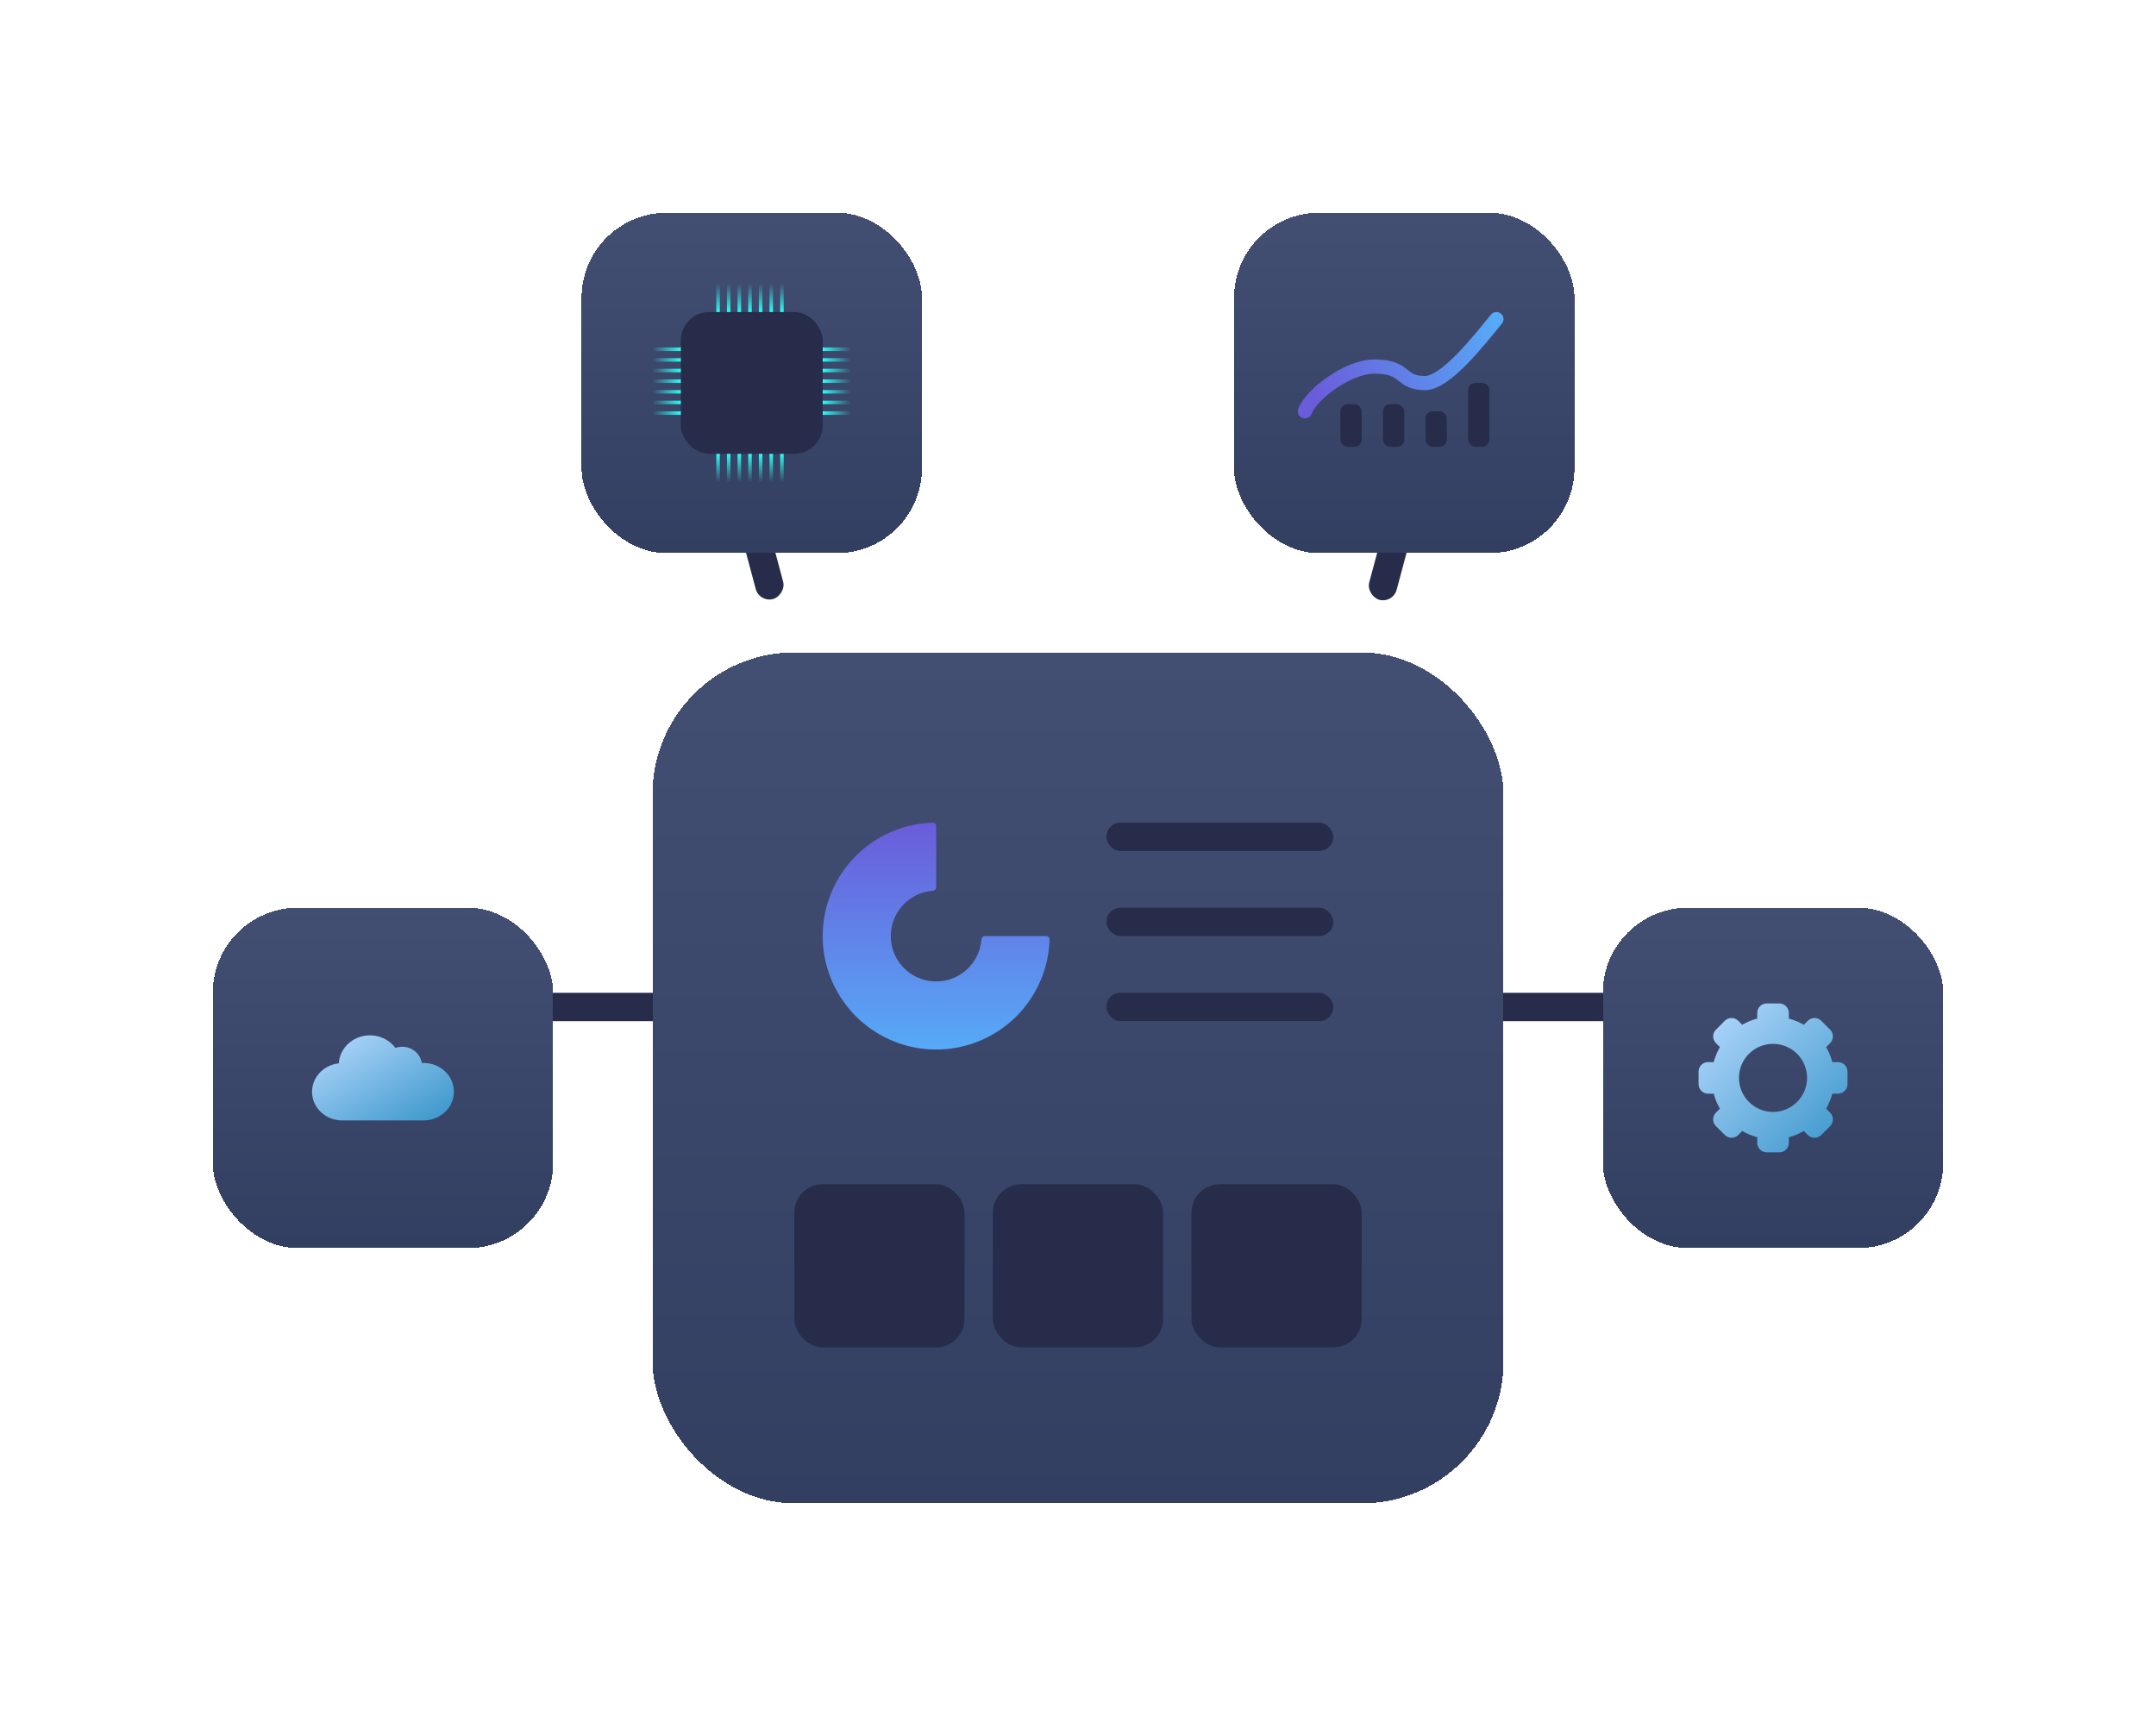 <?xml version="1.0" encoding="UTF-8"?> <svg xmlns="http://www.w3.org/2000/svg" width="304" height="242" viewBox="0 0 304 242" fill="none"> <rect x="210" y="140" width="18" height="4" rx="2" fill="#262C49"></rect> <rect x="76" y="140" width="18" height="4" rx="2" fill="#262C49"></rect> <rect x="105.863" y="65" width="19.622" height="4" rx="2" transform="rotate(75 105.863 65)" fill="#262C49"></rect> <rect width="19.733" height="4" rx="2" transform="matrix(-0.259 0.966 0.966 0.259 197.659 65)" fill="#262C49"></rect> <g filter="url(#filter0_d_1159_14349)"> <rect x="82" y="20" width="48" height="48" rx="12" fill="url(#paint0_linear_1159_14349)" shape-rendering="crispEdges"></rect> <rect x="96" y="34" width="20" height="20" rx="4" fill="#262C49"></rect> <rect x="116" y="39" width="4" height="0.5" fill="url(#paint1_linear_1159_14349)"></rect> <rect x="116" y="40.5" width="4" height="0.5" fill="url(#paint2_linear_1159_14349)"></rect> <rect x="116" y="42" width="4" height="0.5" fill="url(#paint3_linear_1159_14349)"></rect> <rect x="116" y="43.5" width="4" height="0.5" fill="url(#paint4_linear_1159_14349)"></rect> <rect x="116" y="45" width="4" height="0.5" fill="url(#paint5_linear_1159_14349)"></rect> <rect x="116" y="46.5" width="4" height="0.5" fill="url(#paint6_linear_1159_14349)"></rect> <rect x="116" y="48" width="4" height="0.5" fill="url(#paint7_linear_1159_14349)"></rect> <rect x="96" y="48.5" width="4" height="0.5" transform="rotate(-180 96 48.5)" fill="url(#paint8_linear_1159_14349)"></rect> <rect x="96" y="47" width="4" height="0.5" transform="rotate(-180 96 47)" fill="url(#paint9_linear_1159_14349)"></rect> <rect x="96" y="45.5" width="4" height="0.5" transform="rotate(-180 96 45.5)" fill="url(#paint10_linear_1159_14349)"></rect> <rect x="96" y="44" width="4" height="0.5" transform="rotate(-180 96 44)" fill="url(#paint11_linear_1159_14349)"></rect> <rect x="96" y="42.5" width="4" height="0.5" transform="rotate(-180 96 42.5)" fill="url(#paint12_linear_1159_14349)"></rect> <rect x="96" y="41" width="4" height="0.5" transform="rotate(-180 96 41)" fill="url(#paint13_linear_1159_14349)"></rect> <rect x="96" y="39.5" width="4" height="0.5" transform="rotate(-180 96 39.5)" fill="url(#paint14_linear_1159_14349)"></rect> <rect x="101" y="34" width="4" height="0.5" transform="rotate(-90 101 34)" fill="url(#paint15_linear_1159_14349)"></rect> <rect x="102.5" y="34" width="4" height="0.5" transform="rotate(-90 102.5 34)" fill="url(#paint16_linear_1159_14349)"></rect> <rect x="104" y="34" width="4" height="0.5" transform="rotate(-90 104 34)" fill="url(#paint17_linear_1159_14349)"></rect> <rect x="105.5" y="34" width="4" height="0.5" transform="rotate(-90 105.5 34)" fill="url(#paint18_linear_1159_14349)"></rect> <rect x="107" y="34" width="4" height="0.5" transform="rotate(-90 107 34)" fill="url(#paint19_linear_1159_14349)"></rect> <rect x="108.5" y="34" width="4" height="0.5" transform="rotate(-90 108.5 34)" fill="url(#paint20_linear_1159_14349)"></rect> <rect x="110" y="34" width="4" height="0.5" transform="rotate(-90 110 34)" fill="url(#paint21_linear_1159_14349)"></rect> <rect x="110.5" y="54" width="4" height="0.5" transform="rotate(90 110.5 54)" fill="url(#paint22_linear_1159_14349)"></rect> <rect x="109" y="54" width="4" height="0.5" transform="rotate(90 109 54)" fill="url(#paint23_linear_1159_14349)"></rect> <rect x="107.5" y="54" width="4" height="0.5" transform="rotate(90 107.5 54)" fill="url(#paint24_linear_1159_14349)"></rect> <rect x="106" y="54" width="4" height="0.5" transform="rotate(90 106 54)" fill="url(#paint25_linear_1159_14349)"></rect> <rect x="104.5" y="54" width="4" height="0.5" transform="rotate(90 104.5 54)" fill="url(#paint26_linear_1159_14349)"></rect> <rect x="103" y="54" width="4" height="0.5" transform="rotate(90 103 54)" fill="url(#paint27_linear_1159_14349)"></rect> <rect x="101.5" y="54" width="4" height="0.5" transform="rotate(90 101.5 54)" fill="url(#paint28_linear_1159_14349)"></rect> </g> <g filter="url(#filter1_d_1159_14349)"> <rect x="30" y="118" width="48" height="48" rx="12" fill="url(#paint29_linear_1159_14349)" shape-rendering="crispEdges"></rect> <path d="M59.704 139.9H59.472C59.256 138.446 57.842 137.434 56.314 137.639C56.123 137.665 55.936 137.709 55.755 137.771C54.355 135.884 51.612 135.434 49.628 136.765C48.53 137.502 47.846 138.675 47.772 139.951C45.442 140.2 43.765 142.197 44.027 144.413C44.271 146.476 46.12 148.027 48.302 148H59.704C62.056 148.019 63.98 146.221 64 143.984C64.02 141.747 62.129 139.918 59.777 139.899C59.752 139.899 59.728 139.899 59.704 139.899V139.9H59.704Z" fill="url(#paint30_linear_1159_14349)"></path> </g> <g filter="url(#filter2_d_1159_14349)"> <rect x="226" y="118" width="48" height="48" rx="12" fill="url(#paint31_linear_1159_14349)" shape-rendering="crispEdges"></rect> <path d="M259.158 139.775H258.365C258.166 139.025 257.869 138.315 257.488 137.659L258.05 137.098C258.574 136.574 258.574 135.724 258.05 135.201L256.8 133.95C256.276 133.426 255.426 133.426 254.903 133.95L254.341 134.512C253.686 134.131 252.976 133.834 252.226 133.635V132.842C252.226 132.101 251.625 131.5 250.884 131.5H249.116C248.375 131.5 247.774 132.101 247.774 132.842V133.635C247.025 133.834 246.315 134.131 245.659 134.512L245.098 133.95C244.574 133.426 243.724 133.426 243.2 133.95L241.95 135.201C241.426 135.724 241.426 136.574 241.95 137.098L242.512 137.659C242.131 138.314 241.834 139.025 241.635 139.775H240.842C240.101 139.775 239.5 140.375 239.5 141.116V142.884C239.5 143.625 240.101 144.226 240.842 144.226H241.635C241.834 144.976 242.131 145.686 242.512 146.341L241.95 146.902C241.426 147.426 241.426 148.276 241.95 148.8L243.201 150.05C243.724 150.574 244.574 150.574 245.098 150.05L245.659 149.488C246.315 149.869 247.025 150.166 247.775 150.365V151.158C247.775 151.899 248.375 152.5 249.116 152.5H250.884C251.625 152.5 252.226 151.899 252.226 151.158V150.365C252.976 150.166 253.686 149.869 254.341 149.488L254.903 150.05C255.427 150.574 256.276 150.574 256.8 150.05L258.05 148.8C258.302 148.548 258.443 148.207 258.443 147.851C258.443 147.495 258.302 147.154 258.05 146.902L257.489 146.341C257.869 145.686 258.166 144.975 258.365 144.225H259.158C259.899 144.225 260.5 143.625 260.5 142.884V141.116C260.5 140.375 259.899 139.775 259.158 139.775ZM250 146.802C247.352 146.802 245.198 144.648 245.198 142C245.198 139.352 247.352 137.198 250 137.198C252.648 137.198 254.802 139.352 254.802 142C254.802 144.648 252.648 146.802 250 146.802Z" fill="url(#paint32_linear_1159_14349)"></path> </g> <g filter="url(#filter3_d_1159_14349)"> <rect x="174" y="20" width="48" height="48" rx="12" fill="url(#paint33_linear_1159_14349)" shape-rendering="crispEdges"></rect> <path d="M184 48C184.946 45.541 190.064 41.691 193.797 41.691C198.464 41.691 197.275 44.018 200.935 44.018C203.863 44.018 208.529 38.006 211 35" stroke="url(#paint34_linear_1159_14349)" stroke-width="2" stroke-linecap="round"></path> <rect x="189" y="47" width="3" height="6" rx="1" fill="#262C49"></rect> <rect x="195" y="47" width="3" height="6" rx="1" fill="#262C49"></rect> <rect x="201" y="48" width="3" height="5" rx="1" fill="#262C49"></rect> <rect x="207" y="44" width="3" height="9" rx="1" fill="#262C49"></rect> </g> <g filter="url(#filter4_d_1159_14349)"> <rect x="92" y="82" width="120" height="120" rx="20" fill="url(#paint35_linear_1159_14349)" shape-rendering="crispEdges"></rect> <path d="M132 106.5C132 106.224 131.776 105.999 131.5 106.008C128.511 106.101 125.603 107.031 123.111 108.696C120.48 110.455 118.429 112.953 117.218 115.877C116.007 118.801 115.69 122.018 116.307 125.121C116.925 128.225 118.449 131.076 120.686 133.314C122.924 135.551 125.775 137.075 128.879 137.693C131.982 138.31 135.199 137.993 138.123 136.782C141.047 135.571 143.545 133.52 145.304 130.889C146.969 128.397 147.899 125.489 147.992 122.5C148.001 122.224 147.776 122 147.5 122H138.9C138.624 122 138.402 122.224 138.38 122.5C138.295 123.589 137.932 124.642 137.321 125.556C136.618 126.608 135.619 127.428 134.449 127.913C133.28 128.397 131.993 128.524 130.751 128.277C129.51 128.03 128.37 127.421 127.475 126.525C126.579 125.63 125.97 124.49 125.723 123.249C125.476 122.007 125.603 120.72 126.087 119.551C126.572 118.381 127.392 117.382 128.444 116.679C129.358 116.068 130.411 115.705 131.5 115.62C131.776 115.598 132 115.376 132 115.1V106.5Z" fill="url(#paint36_linear_1159_14349)"></path> <rect x="156" y="106" width="32" height="4" rx="2" fill="#262C49"></rect> <rect x="156" y="118" width="32" height="4" rx="2" fill="#262C49"></rect> <rect x="156" y="130" width="32" height="4" rx="2" fill="#262C49"></rect> <rect x="112" y="157" width="24" height="23" rx="4" fill="#262C49"></rect> <rect x="140" y="157" width="24" height="23" rx="4" fill="#262C49"></rect> <rect x="168" y="157" width="24" height="23" rx="4" fill="#262C49"></rect> </g> <defs> <filter id="filter0_d_1159_14349" x="52" y="0" width="108" height="108" filterUnits="userSpaceOnUse" color-interpolation-filters="sRGB"> <feFlood flood-opacity="0" result="BackgroundImageFix"></feFlood> <feColorMatrix in="SourceAlpha" type="matrix" values="0 0 0 0 0 0 0 0 0 0 0 0 0 0 0 0 0 0 127 0" result="hardAlpha"></feColorMatrix> <feOffset dy="10"></feOffset> <feGaussianBlur stdDeviation="15"></feGaussianBlur> <feComposite in2="hardAlpha" operator="out"></feComposite> <feColorMatrix type="matrix" values="0 0 0 0 0 0 0 0 0 0 0 0 0 0 0 0 0 0 0.2 0"></feColorMatrix> <feBlend mode="normal" in2="BackgroundImageFix" result="effect1_dropShadow_1159_14349"></feBlend> <feBlend mode="normal" in="SourceGraphic" in2="effect1_dropShadow_1159_14349" result="shape"></feBlend> </filter> <filter id="filter1_d_1159_14349" x="0" y="98" width="108" height="108" filterUnits="userSpaceOnUse" color-interpolation-filters="sRGB"> <feFlood flood-opacity="0" result="BackgroundImageFix"></feFlood> <feColorMatrix in="SourceAlpha" type="matrix" values="0 0 0 0 0 0 0 0 0 0 0 0 0 0 0 0 0 0 127 0" result="hardAlpha"></feColorMatrix> <feOffset dy="10"></feOffset> <feGaussianBlur stdDeviation="15"></feGaussianBlur> <feComposite in2="hardAlpha" operator="out"></feComposite> <feColorMatrix type="matrix" values="0 0 0 0 0 0 0 0 0 0 0 0 0 0 0 0 0 0 0.2 0"></feColorMatrix> <feBlend mode="normal" in2="BackgroundImageFix" result="effect1_dropShadow_1159_14349"></feBlend> <feBlend mode="normal" in="SourceGraphic" in2="effect1_dropShadow_1159_14349" result="shape"></feBlend> </filter> <filter id="filter2_d_1159_14349" x="196" y="98" width="108" height="108" filterUnits="userSpaceOnUse" color-interpolation-filters="sRGB"> <feFlood flood-opacity="0" result="BackgroundImageFix"></feFlood> <feColorMatrix in="SourceAlpha" type="matrix" values="0 0 0 0 0 0 0 0 0 0 0 0 0 0 0 0 0 0 127 0" result="hardAlpha"></feColorMatrix> <feOffset dy="10"></feOffset> <feGaussianBlur stdDeviation="15"></feGaussianBlur> <feComposite in2="hardAlpha" operator="out"></feComposite> <feColorMatrix type="matrix" values="0 0 0 0 0 0 0 0 0 0 0 0 0 0 0 0 0 0 0.2 0"></feColorMatrix> <feBlend mode="normal" in2="BackgroundImageFix" result="effect1_dropShadow_1159_14349"></feBlend> <feBlend mode="normal" in="SourceGraphic" in2="effect1_dropShadow_1159_14349" result="shape"></feBlend> </filter> <filter id="filter3_d_1159_14349" x="144" y="0" width="108" height="108" filterUnits="userSpaceOnUse" color-interpolation-filters="sRGB"> <feFlood flood-opacity="0" result="BackgroundImageFix"></feFlood> <feColorMatrix in="SourceAlpha" type="matrix" values="0 0 0 0 0 0 0 0 0 0 0 0 0 0 0 0 0 0 127 0" result="hardAlpha"></feColorMatrix> <feOffset dy="10"></feOffset> <feGaussianBlur stdDeviation="15"></feGaussianBlur> <feComposite in2="hardAlpha" operator="out"></feComposite> <feColorMatrix type="matrix" values="0 0 0 0 0 0 0 0 0 0 0 0 0 0 0 0 0 0 0.2 0"></feColorMatrix> <feBlend mode="normal" in2="BackgroundImageFix" result="effect1_dropShadow_1159_14349"></feBlend> <feBlend mode="normal" in="SourceGraphic" in2="effect1_dropShadow_1159_14349" result="shape"></feBlend> </filter> <filter id="filter4_d_1159_14349" x="62" y="62" width="180" height="180" filterUnits="userSpaceOnUse" color-interpolation-filters="sRGB"> <feFlood flood-opacity="0" result="BackgroundImageFix"></feFlood> <feColorMatrix in="SourceAlpha" type="matrix" values="0 0 0 0 0 0 0 0 0 0 0 0 0 0 0 0 0 0 127 0" result="hardAlpha"></feColorMatrix> <feOffset dy="10"></feOffset> <feGaussianBlur stdDeviation="15"></feGaussianBlur> <feComposite in2="hardAlpha" operator="out"></feComposite> <feColorMatrix type="matrix" values="0 0 0 0 0 0 0 0 0 0 0 0 0 0 0 0 0 0 0.3 0"></feColorMatrix> <feBlend mode="normal" in2="BackgroundImageFix" result="effect1_dropShadow_1159_14349"></feBlend> <feBlend mode="normal" in="SourceGraphic" in2="effect1_dropShadow_1159_14349" result="shape"></feBlend> </filter> <linearGradient id="paint0_linear_1159_14349" x1="106" y1="20" x2="106" y2="68" gradientUnits="userSpaceOnUse"> <stop stop-color="#424F73"></stop> <stop offset="1" stop-color="#323F61"></stop> </linearGradient> <linearGradient id="paint1_linear_1159_14349" x1="116" y1="39.25" x2="120" y2="39.25" gradientUnits="userSpaceOnUse"> <stop stop-color="#2EFDF1"></stop> <stop offset="1" stop-color="#2EFDF1" stop-opacity="0"></stop> </linearGradient> <linearGradient id="paint2_linear_1159_14349" x1="116" y1="40.75" x2="120" y2="40.75" gradientUnits="userSpaceOnUse"> <stop stop-color="#2EFDF1"></stop> <stop offset="1" stop-color="#2EFDF1" stop-opacity="0"></stop> </linearGradient> <linearGradient id="paint3_linear_1159_14349" x1="116" y1="42.25" x2="120" y2="42.25" gradientUnits="userSpaceOnUse"> <stop stop-color="#2EFDF1"></stop> <stop offset="1" stop-color="#2EFDF1" stop-opacity="0"></stop> </linearGradient> <linearGradient id="paint4_linear_1159_14349" x1="116" y1="43.75" x2="120" y2="43.75" gradientUnits="userSpaceOnUse"> <stop stop-color="#2EFDF1"></stop> <stop offset="1" stop-color="#2EFDF1" stop-opacity="0"></stop> </linearGradient> <linearGradient id="paint5_linear_1159_14349" x1="116" y1="45.25" x2="120" y2="45.25" gradientUnits="userSpaceOnUse"> <stop stop-color="#2EFDF1"></stop> <stop offset="1" stop-color="#2EFDF1" stop-opacity="0"></stop> </linearGradient> <linearGradient id="paint6_linear_1159_14349" x1="116" y1="46.75" x2="120" y2="46.75" gradientUnits="userSpaceOnUse"> <stop stop-color="#2EFDF1"></stop> <stop offset="1" stop-color="#2EFDF1" stop-opacity="0"></stop> </linearGradient> <linearGradient id="paint7_linear_1159_14349" x1="116" y1="48.25" x2="120" y2="48.25" gradientUnits="userSpaceOnUse"> <stop stop-color="#2EFDF1"></stop> <stop offset="1" stop-color="#2EFDF1" stop-opacity="0"></stop> </linearGradient> <linearGradient id="paint8_linear_1159_14349" x1="96" y1="48.75" x2="100" y2="48.75" gradientUnits="userSpaceOnUse"> <stop stop-color="#2EFDF1"></stop> <stop offset="1" stop-color="#2EFDF1" stop-opacity="0"></stop> </linearGradient> <linearGradient id="paint9_linear_1159_14349" x1="96" y1="47.25" x2="100" y2="47.25" gradientUnits="userSpaceOnUse"> <stop stop-color="#2EFDF1"></stop> <stop offset="1" stop-color="#2EFDF1" stop-opacity="0"></stop> </linearGradient> <linearGradient id="paint10_linear_1159_14349" x1="96" y1="45.75" x2="100" y2="45.75" gradientUnits="userSpaceOnUse"> <stop stop-color="#2EFDF1"></stop> <stop offset="1" stop-color="#2EFDF1" stop-opacity="0"></stop> </linearGradient> <linearGradient id="paint11_linear_1159_14349" x1="96" y1="44.25" x2="100" y2="44.25" gradientUnits="userSpaceOnUse"> <stop stop-color="#2EFDF1"></stop> <stop offset="1" stop-color="#2EFDF1" stop-opacity="0"></stop> </linearGradient> <linearGradient id="paint12_linear_1159_14349" x1="96" y1="42.75" x2="100" y2="42.75" gradientUnits="userSpaceOnUse"> <stop stop-color="#2EFDF1"></stop> <stop offset="1" stop-color="#2EFDF1" stop-opacity="0"></stop> </linearGradient> <linearGradient id="paint13_linear_1159_14349" x1="96" y1="41.25" x2="100" y2="41.25" gradientUnits="userSpaceOnUse"> <stop stop-color="#2EFDF1"></stop> <stop offset="1" stop-color="#2EFDF1" stop-opacity="0"></stop> </linearGradient> <linearGradient id="paint14_linear_1159_14349" x1="96" y1="39.75" x2="100" y2="39.75" gradientUnits="userSpaceOnUse"> <stop stop-color="#2EFDF1"></stop> <stop offset="1" stop-color="#2EFDF1" stop-opacity="0"></stop> </linearGradient> <linearGradient id="paint15_linear_1159_14349" x1="101" y1="34.25" x2="105" y2="34.25" gradientUnits="userSpaceOnUse"> <stop stop-color="#2EFDF1"></stop> <stop offset="1" stop-color="#2EFDF1" stop-opacity="0"></stop> </linearGradient> <linearGradient id="paint16_linear_1159_14349" x1="102.5" y1="34.25" x2="106.5" y2="34.25" gradientUnits="userSpaceOnUse"> <stop stop-color="#2EFDF1"></stop> <stop offset="1" stop-color="#2EFDF1" stop-opacity="0"></stop> </linearGradient> <linearGradient id="paint17_linear_1159_14349" x1="104" y1="34.25" x2="108" y2="34.25" gradientUnits="userSpaceOnUse"> <stop stop-color="#2EFDF1"></stop> <stop offset="1" stop-color="#2EFDF1" stop-opacity="0"></stop> </linearGradient> <linearGradient id="paint18_linear_1159_14349" x1="105.5" y1="34.25" x2="109.5" y2="34.25" gradientUnits="userSpaceOnUse"> <stop stop-color="#2EFDF1"></stop> <stop offset="1" stop-color="#2EFDF1" stop-opacity="0"></stop> </linearGradient> <linearGradient id="paint19_linear_1159_14349" x1="107" y1="34.25" x2="111" y2="34.25" gradientUnits="userSpaceOnUse"> <stop stop-color="#2EFDF1"></stop> <stop offset="1" stop-color="#2EFDF1" stop-opacity="0"></stop> </linearGradient> <linearGradient id="paint20_linear_1159_14349" x1="108.5" y1="34.25" x2="112.5" y2="34.25" gradientUnits="userSpaceOnUse"> <stop stop-color="#2EFDF1"></stop> <stop offset="1" stop-color="#2EFDF1" stop-opacity="0"></stop> </linearGradient> <linearGradient id="paint21_linear_1159_14349" x1="110" y1="34.25" x2="114" y2="34.25" gradientUnits="userSpaceOnUse"> <stop stop-color="#2EFDF1"></stop> <stop offset="1" stop-color="#2EFDF1" stop-opacity="0"></stop> </linearGradient> <linearGradient id="paint22_linear_1159_14349" x1="110.5" y1="54.25" x2="114.5" y2="54.25" gradientUnits="userSpaceOnUse"> <stop stop-color="#2EFDF1"></stop> <stop offset="1" stop-color="#2EFDF1" stop-opacity="0"></stop> </linearGradient> <linearGradient id="paint23_linear_1159_14349" x1="109" y1="54.25" x2="113" y2="54.25" gradientUnits="userSpaceOnUse"> <stop stop-color="#2EFDF1"></stop> <stop offset="1" stop-color="#2EFDF1" stop-opacity="0"></stop> </linearGradient> <linearGradient id="paint24_linear_1159_14349" x1="107.5" y1="54.25" x2="111.5" y2="54.25" gradientUnits="userSpaceOnUse"> <stop stop-color="#2EFDF1"></stop> <stop offset="1" stop-color="#2EFDF1" stop-opacity="0"></stop> </linearGradient> <linearGradient id="paint25_linear_1159_14349" x1="106" y1="54.25" x2="110" y2="54.25" gradientUnits="userSpaceOnUse"> <stop stop-color="#2EFDF1"></stop> <stop offset="1" stop-color="#2EFDF1" stop-opacity="0"></stop> </linearGradient> <linearGradient id="paint26_linear_1159_14349" x1="104.5" y1="54.25" x2="108.5" y2="54.25" gradientUnits="userSpaceOnUse"> <stop stop-color="#2EFDF1"></stop> <stop offset="1" stop-color="#2EFDF1" stop-opacity="0"></stop> </linearGradient> <linearGradient id="paint27_linear_1159_14349" x1="103" y1="54.25" x2="107" y2="54.25" gradientUnits="userSpaceOnUse"> <stop stop-color="#2EFDF1"></stop> <stop offset="1" stop-color="#2EFDF1" stop-opacity="0"></stop> </linearGradient> <linearGradient id="paint28_linear_1159_14349" x1="101.5" y1="54.25" x2="105.5" y2="54.25" gradientUnits="userSpaceOnUse"> <stop stop-color="#2EFDF1"></stop> <stop offset="1" stop-color="#2EFDF1" stop-opacity="0"></stop> </linearGradient> <linearGradient id="paint29_linear_1159_14349" x1="54" y1="118" x2="54" y2="166" gradientUnits="userSpaceOnUse"> <stop stop-color="#424F73"></stop> <stop offset="1" stop-color="#323F61"></stop> </linearGradient> <linearGradient id="paint30_linear_1159_14349" x1="44" y1="136" x2="54.588" y2="153.647" gradientUnits="userSpaceOnUse"> <stop stop-color="#B9DBFF"></stop> <stop offset="1" stop-color="#3694C9"></stop> </linearGradient> <linearGradient id="paint31_linear_1159_14349" x1="250" y1="118" x2="250" y2="166" gradientUnits="userSpaceOnUse"> <stop stop-color="#424F73"></stop> <stop offset="1" stop-color="#323F61"></stop> </linearGradient> <linearGradient id="paint32_linear_1159_14349" x1="239.5" y1="131.5" x2="260.5" y2="152.5" gradientUnits="userSpaceOnUse"> <stop stop-color="#B9DBFF"></stop> <stop offset="1" stop-color="#3694C9"></stop> </linearGradient> <linearGradient id="paint33_linear_1159_14349" x1="198" y1="20" x2="198" y2="68" gradientUnits="userSpaceOnUse"> <stop stop-color="#424F73"></stop> <stop offset="1" stop-color="#323F61"></stop> </linearGradient> <linearGradient id="paint34_linear_1159_14349" x1="186.294" y1="48" x2="211.718" y2="36.601" gradientUnits="userSpaceOnUse"> <stop stop-color="#6B5CDA"></stop> <stop offset="1" stop-color="#56AAF7"></stop> </linearGradient> <linearGradient id="paint35_linear_1159_14349" x1="152" y1="82" x2="152" y2="202" gradientUnits="userSpaceOnUse"> <stop stop-color="#424F73"></stop> <stop offset="1" stop-color="#323F61"></stop> </linearGradient> <linearGradient id="paint36_linear_1159_14349" x1="132" y1="106" x2="132" y2="138" gradientUnits="userSpaceOnUse"> <stop stop-color="#6B5CDA"></stop> <stop offset="1" stop-color="#56AAF7"></stop> </linearGradient> </defs> </svg> 